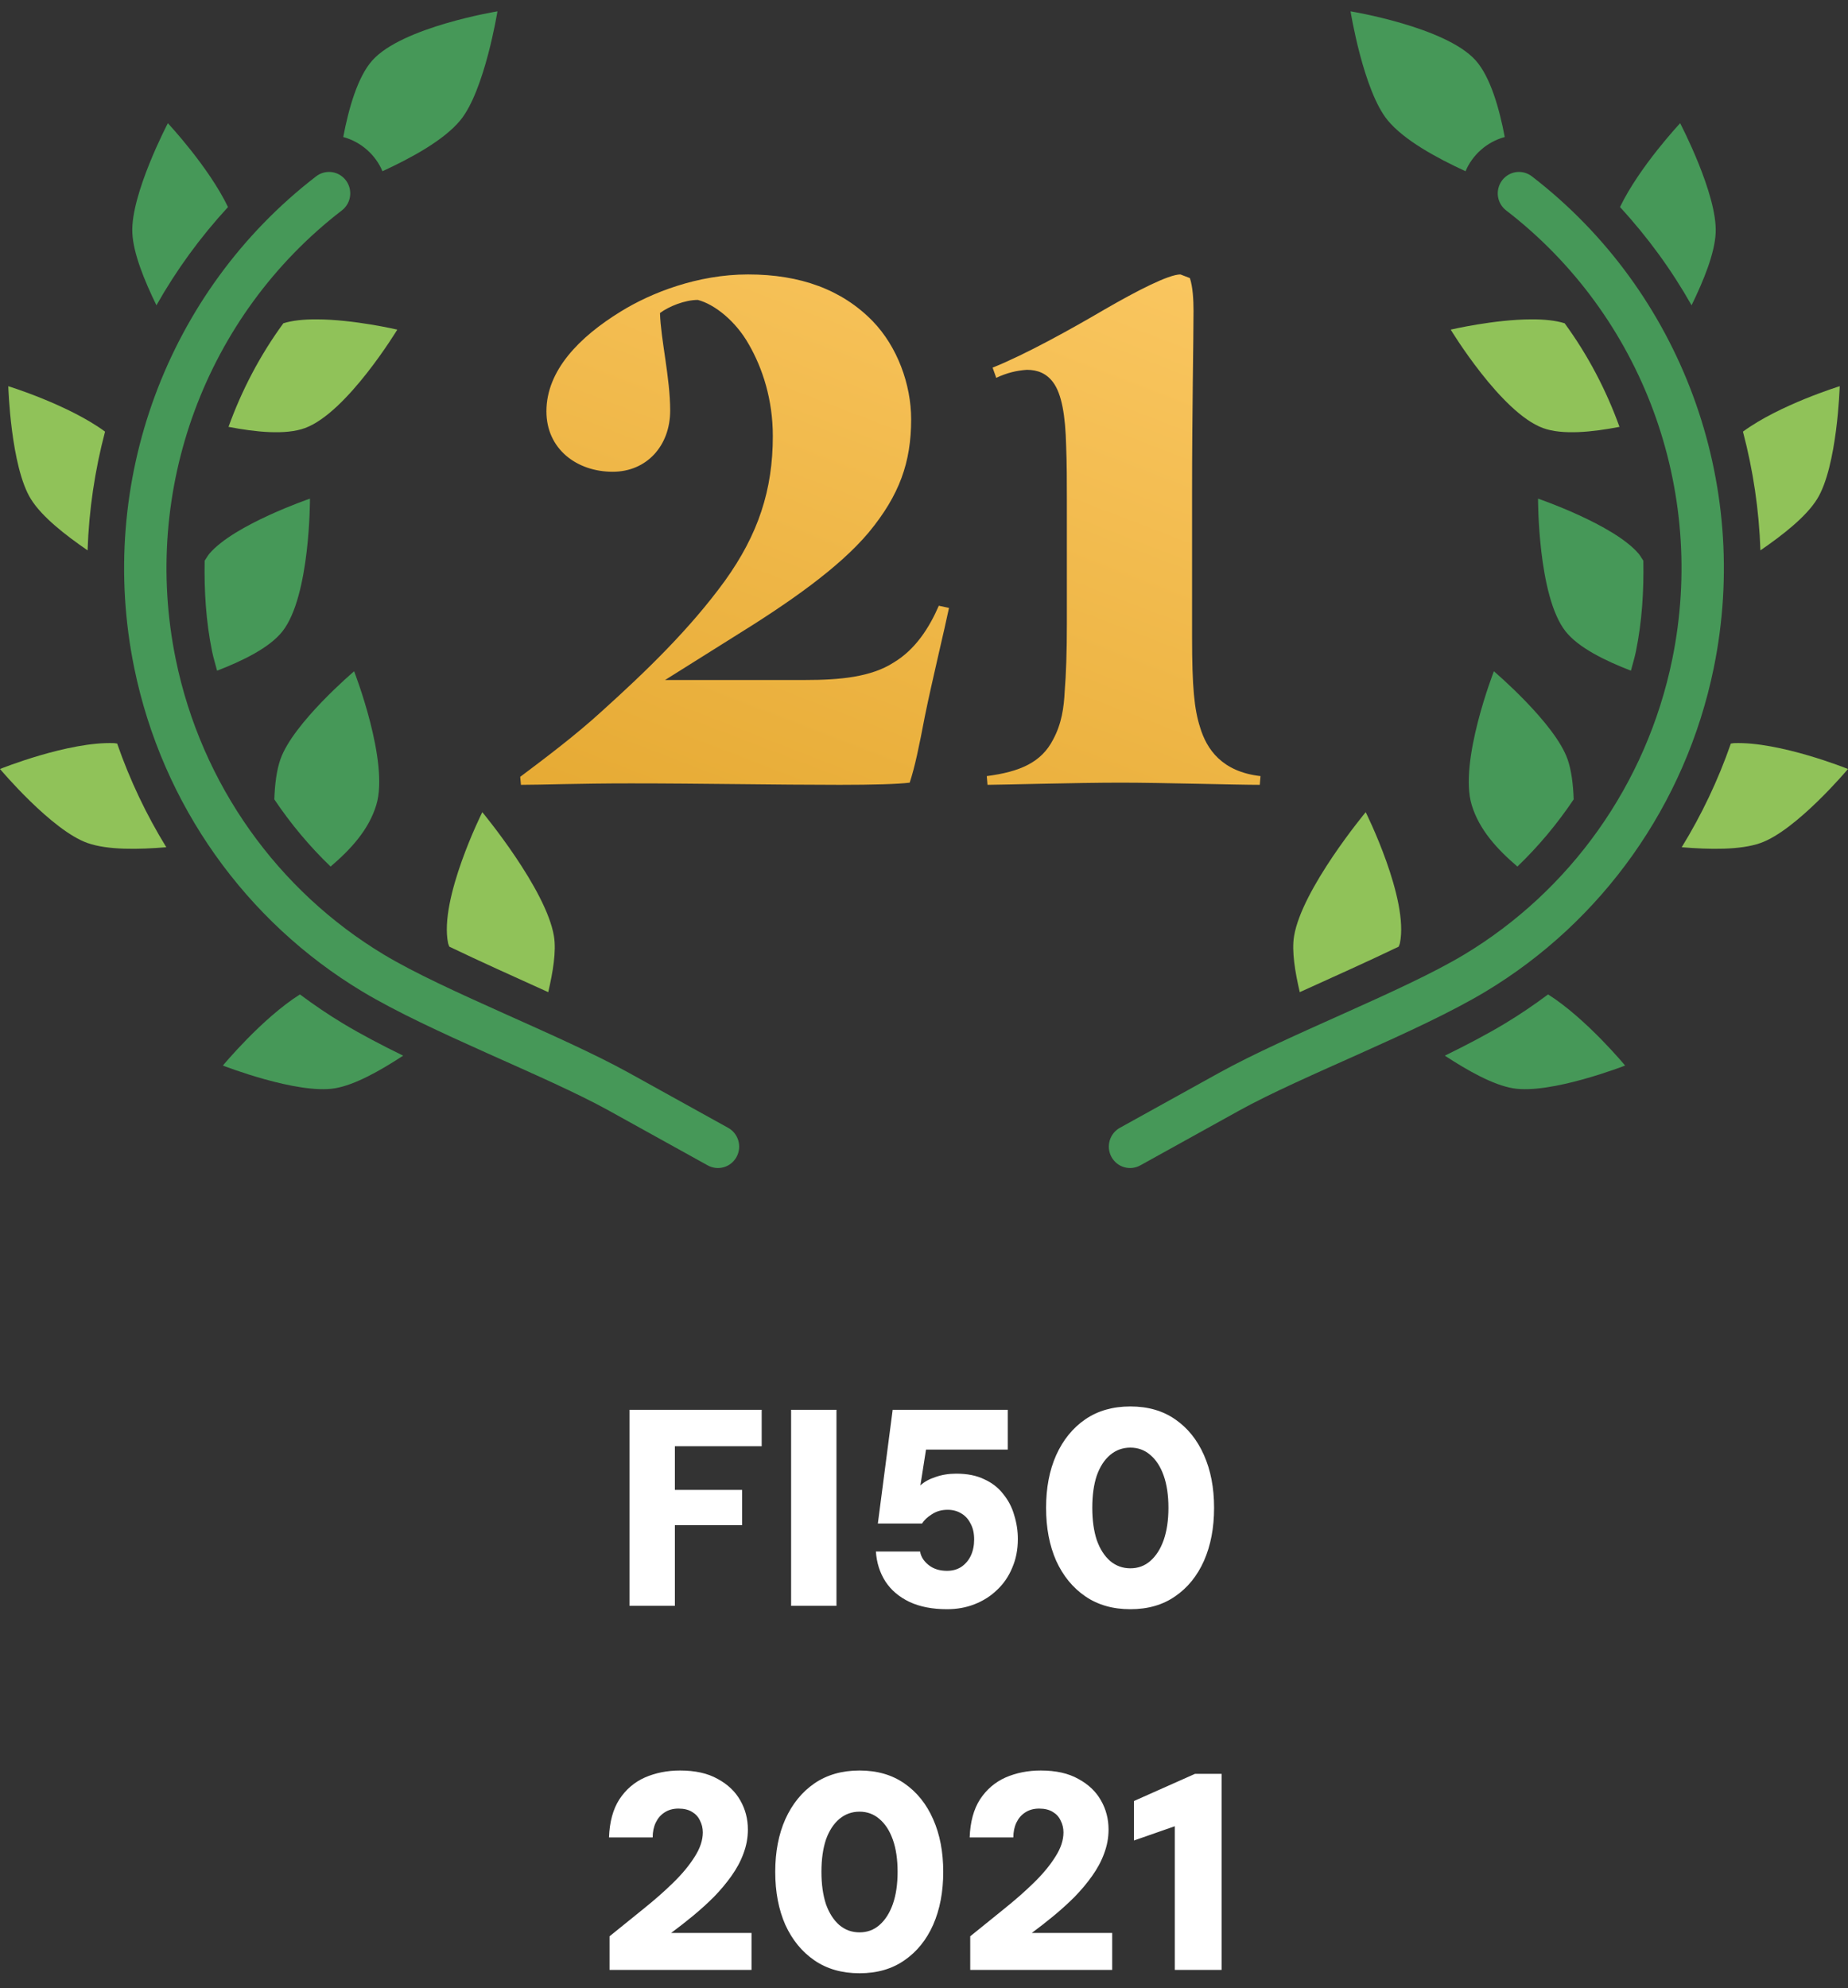 <svg width="66" height="71" viewBox="0 0 66 71" fill="none" xmlns="http://www.w3.org/2000/svg">
<rect x="0" y="0" width="66" height="71" fill="#333333" stroke="none"/>
<g clip-path="url(#clip0_40_102)">
<g clip-path="url(#clip1_40_102)">
<path fill-rule="evenodd" clip-rule="evenodd" d="M5.995 4.4C5.995 4.4 7.448 5.949 8.143 7.394C7.153 8.468 6.297 9.645 5.587 10.902C5.16 10.025 4.76 9.055 4.726 8.314C4.662 6.943 5.995 4.4 5.995 4.4Z" fill="#469858"/>
<path fill-rule="evenodd" clip-rule="evenodd" d="M11.298 11.404C12.625 11.404 14.189 11.771 14.189 11.771C14.189 11.771 12.396 14.733 10.895 15.285C10.194 15.543 9.117 15.427 8.161 15.243C8.636 13.928 9.289 12.681 10.12 11.544C10.443 11.442 10.857 11.402 11.298 11.404Z" fill="#90C259"/>
<path fill-rule="evenodd" clip-rule="evenodd" d="M0.296 13.791C0.296 13.791 2.45 14.455 3.752 15.413C3.388 16.791 3.176 18.212 3.128 19.653C2.326 19.102 1.501 18.457 1.107 17.827C0.38 16.667 0.296 13.791 0.296 13.791Z" fill="#90C259"/>
<path fill-rule="evenodd" clip-rule="evenodd" d="M11.07 17.806C11.07 17.806 11.082 21.278 10.09 22.542C9.63 23.13 8.659 23.6 7.753 23.95C7.695 23.721 7.623 23.498 7.575 23.265C7.354 22.183 7.29 21.099 7.309 20.023C7.367 19.939 7.42 19.84 7.48 19.769C8.368 18.729 11.07 17.806 11.07 17.806Z" fill="#469858"/>
<path fill-rule="evenodd" clip-rule="evenodd" d="M12.647 23.971C12.647 23.971 13.907 27.2 13.44 28.742C13.172 29.628 12.535 30.322 11.807 30.944C11.054 30.221 10.382 29.416 9.797 28.545C9.815 28.01 9.878 27.507 10.014 27.117C10.465 25.822 12.647 23.971 12.647 23.971Z" fill="#469858"/>
<path fill-rule="evenodd" clip-rule="evenodd" d="M4.081 26.537C4.118 26.539 4.147 26.552 4.184 26.552C4.638 27.858 5.228 29.098 5.939 30.254C4.944 30.337 3.849 30.358 3.128 30.104C1.843 29.654 1.71661e-05 27.46 1.71661e-05 27.46C1.71661e-05 27.46 2.445 26.473 4.081 26.537Z" fill="#90C259"/>
<path fill-rule="evenodd" clip-rule="evenodd" d="M17.225 29.002C17.225 29.002 19.507 31.746 19.784 33.433C19.873 33.974 19.745 34.719 19.58 35.429C18.334 34.865 17.105 34.313 16.047 33.804C16.036 33.764 16.011 33.721 16.003 33.681C15.675 32.103 17.225 29.002 17.225 29.002Z" fill="#90C259"/>
<path fill-rule="evenodd" clip-rule="evenodd" d="M10.712 35.51C11.208 35.88 11.721 36.229 12.254 36.55C12.896 36.937 13.632 37.322 14.399 37.697C13.588 38.226 12.684 38.741 11.96 38.862C10.619 39.087 7.96 38.05 7.96 38.05C7.96 38.05 9.354 36.366 10.712 35.51Z" fill="#469858"/>
<path fill-rule="evenodd" clip-rule="evenodd" d="M17.766 0.405C17.766 0.405 17.309 3.244 16.438 4.298C15.848 5.012 14.684 5.642 13.659 6.115C13.421 5.543 12.907 5.068 12.259 4.893C12.449 3.887 12.771 2.742 13.301 2.153C14.374 0.958 17.766 0.405 17.766 0.405Z" fill="#469858"/>
<path d="M11.774 6.14C11.932 6.145 12.084 6.199 12.209 6.296C12.335 6.392 12.427 6.525 12.474 6.677C12.521 6.829 12.52 6.992 12.471 7.143C12.422 7.295 12.327 7.426 12.2 7.521C7.34 11.268 5.038 17.491 6.276 23.539C7.194 28.021 9.935 31.815 13.706 34.086C15.888 35.4 19.998 36.947 22.468 38.314L25.995 40.268C26.084 40.316 26.163 40.38 26.227 40.459C26.29 40.537 26.338 40.627 26.367 40.725C26.396 40.822 26.405 40.924 26.395 41.025C26.384 41.125 26.354 41.223 26.306 41.312C26.257 41.401 26.192 41.479 26.114 41.542C26.035 41.606 25.945 41.653 25.848 41.68C25.752 41.708 25.651 41.716 25.551 41.704C25.451 41.692 25.355 41.66 25.267 41.61L21.74 39.656C19.478 38.404 15.368 36.868 12.931 35.401C8.799 32.913 5.798 28.756 4.794 23.85C3.439 17.229 5.96 10.406 11.28 6.305C11.42 6.193 11.595 6.135 11.774 6.14Z" fill="#469858"/>
</g>
<g clip-path="url(#clip2_40_102)">
<path fill-rule="evenodd" clip-rule="evenodd" d="M60.005 4.4C60.005 4.4 58.552 5.949 57.857 7.394C58.847 8.468 59.703 9.645 60.413 10.902C60.84 10.025 61.24 9.055 61.274 8.314C61.338 6.943 60.005 4.4 60.005 4.4Z" fill="#469858"/>
<path fill-rule="evenodd" clip-rule="evenodd" d="M54.702 11.404C53.375 11.404 51.811 11.771 51.811 11.771C51.811 11.771 53.604 14.733 55.105 15.285C55.806 15.543 56.883 15.427 57.839 15.243C57.364 13.928 56.711 12.681 55.88 11.544C55.557 11.442 55.143 11.402 54.702 11.404Z" fill="#90C259"/>
<path fill-rule="evenodd" clip-rule="evenodd" d="M65.704 13.791C65.704 13.791 63.55 14.455 62.248 15.413C62.612 16.791 62.824 18.212 62.872 19.653C63.674 19.102 64.499 18.457 64.893 17.827C65.62 16.667 65.704 13.791 65.704 13.791Z" fill="#90C259"/>
<path fill-rule="evenodd" clip-rule="evenodd" d="M54.93 17.806C54.93 17.806 54.918 21.278 55.91 22.542C56.37 23.13 57.341 23.6 58.247 23.95C58.306 23.721 58.377 23.498 58.425 23.265C58.646 22.183 58.71 21.099 58.691 20.023C58.633 19.939 58.58 19.84 58.52 19.769C57.632 18.729 54.93 17.806 54.93 17.806Z" fill="#469858"/>
<path fill-rule="evenodd" clip-rule="evenodd" d="M53.353 23.971C53.353 23.971 52.093 27.2 52.56 28.742C52.828 29.628 53.465 30.322 54.193 30.944C54.946 30.221 55.618 29.416 56.203 28.545C56.185 28.01 56.122 27.507 55.986 27.117C55.535 25.822 53.353 23.971 53.353 23.971Z" fill="#469858"/>
<path fill-rule="evenodd" clip-rule="evenodd" d="M61.919 26.537C61.882 26.539 61.853 26.552 61.816 26.552C61.362 27.858 60.772 29.098 60.061 30.254C61.056 30.337 62.151 30.358 62.872 30.104C64.157 29.654 66 27.46 66 27.46C66 27.46 63.555 26.473 61.919 26.537Z" fill="#90C259"/>
<path fill-rule="evenodd" clip-rule="evenodd" d="M48.775 29.002C48.775 29.002 46.493 31.746 46.216 33.433C46.127 33.974 46.255 34.719 46.42 35.429C47.666 34.865 48.895 34.313 49.953 33.804C49.964 33.764 49.989 33.721 49.997 33.681C50.325 32.103 48.775 29.002 48.775 29.002Z" fill="#90C259"/>
<path fill-rule="evenodd" clip-rule="evenodd" d="M55.288 35.51C54.792 35.88 54.279 36.229 53.746 36.55C53.103 36.937 52.368 37.322 51.601 37.697C52.412 38.226 53.316 38.741 54.039 38.862C55.381 39.087 58.04 38.05 58.04 38.05C58.04 38.05 56.646 36.366 55.288 35.51Z" fill="#469858"/>
<path fill-rule="evenodd" clip-rule="evenodd" d="M48.234 0.405C48.234 0.405 48.691 3.244 49.562 4.298C50.152 5.012 51.316 5.642 52.341 6.115C52.579 5.543 53.093 5.068 53.741 4.893C53.551 3.887 53.229 2.742 52.699 2.153C51.626 0.958 48.234 0.405 48.234 0.405Z" fill="#469858"/>
<path d="M54.226 6.14C54.068 6.145 53.916 6.199 53.791 6.296C53.665 6.392 53.573 6.525 53.526 6.677C53.479 6.829 53.48 6.992 53.529 7.143C53.578 7.295 53.673 7.426 53.8 7.521C58.66 11.268 60.962 17.491 59.724 23.539C58.806 28.021 56.065 31.815 52.294 34.086C50.112 35.4 46.002 36.947 43.532 38.314L40.005 40.268C39.916 40.316 39.837 40.38 39.773 40.459C39.71 40.537 39.662 40.627 39.633 40.725C39.604 40.822 39.595 40.924 39.605 41.025C39.616 41.125 39.646 41.223 39.694 41.312C39.743 41.401 39.808 41.479 39.886 41.542C39.965 41.606 40.055 41.653 40.152 41.68C40.248 41.708 40.349 41.716 40.449 41.704C40.549 41.692 40.645 41.66 40.733 41.61L44.26 39.656C46.522 38.404 50.632 36.868 53.069 35.401C57.201 32.913 60.202 28.756 61.206 23.85C62.561 17.229 60.04 10.406 54.72 6.305C54.58 6.193 54.405 6.135 54.226 6.14Z" fill="#469858"/>
</g>
<path d="M18.579 27.74C19.515 27.038 20.581 26.232 21.491 25.4C23.077 23.97 24.637 22.462 25.885 20.746C27.081 19.082 27.601 17.496 27.601 15.572C27.601 14.272 27.237 13.154 26.743 12.296C26.275 11.464 25.521 10.866 24.923 10.71C24.455 10.71 23.883 10.944 23.571 11.178C23.597 12.114 23.935 13.492 23.935 14.662C23.935 15.91 23.103 16.846 21.881 16.846C20.607 16.846 19.515 16.04 19.515 14.688C19.515 13.232 20.685 12.036 22.167 11.126C23.259 10.45 24.923 9.8 26.717 9.8C28.589 9.8 30.071 10.346 31.163 11.464C32.047 12.374 32.541 13.726 32.541 14.974C32.541 16.508 32.125 17.678 31.033 19.004C29.967 20.278 28.173 21.526 26.197 22.748L23.753 24.282H28.771C29.993 24.282 31.111 24.178 31.917 23.658C32.697 23.19 33.191 22.41 33.529 21.63L33.893 21.708C33.737 22.462 33.295 24.282 33.035 25.556C32.827 26.648 32.671 27.402 32.489 27.948C32.073 28 31.189 28.026 29.993 28.026C27.705 28.026 25.079 27.974 22.531 27.974C20.607 27.974 19.359 28.026 18.605 28.026L18.579 27.74ZM35.242 27.714C36.438 27.558 37.192 27.22 37.608 26.414C37.92 25.842 37.998 25.244 38.024 24.698C38.076 24.074 38.102 23.242 38.102 22.306V17.834C38.102 17.288 38.102 16.534 38.076 15.91C38.05 14.844 37.92 14.064 37.608 13.648C37.374 13.336 37.062 13.206 36.672 13.206C36.308 13.232 35.97 13.31 35.58 13.492L35.45 13.128C36.62 12.66 38.258 11.75 39.454 11.048C40.624 10.372 41.742 9.8 42.158 9.8L42.496 9.93C42.6 10.242 42.626 10.71 42.626 11.1C42.626 12.14 42.574 14.61 42.574 17.652V22.748C42.574 24.542 42.652 25.322 42.86 25.972C43.094 26.752 43.64 27.558 45.018 27.714L44.992 28.026C44.16 28.026 41.482 27.948 40.026 27.948C38.466 27.948 35.658 28.026 35.268 28.026L35.242 27.714Z" fill="url(#paint0_linear_40_102)"/>
<path d="M22.483 57.343V50.343H27.203V51.643H24.103V53.203H26.503V54.463H24.103V57.343H22.483ZM28.254 57.343V50.343H29.874V57.343H28.254ZM33.822 57.463C33.301 57.463 32.855 57.377 32.481 57.203C32.108 57.023 31.822 56.78 31.622 56.473C31.422 56.16 31.308 55.803 31.282 55.403H32.861C32.888 55.583 32.988 55.743 33.161 55.883C33.335 56.023 33.555 56.093 33.822 56.093C34.015 56.093 34.185 56.047 34.331 55.953C34.478 55.853 34.592 55.72 34.672 55.553C34.752 55.38 34.791 55.187 34.791 54.973C34.791 54.747 34.748 54.557 34.661 54.403C34.581 54.243 34.471 54.123 34.331 54.043C34.191 53.957 34.028 53.913 33.842 53.913C33.628 53.913 33.441 53.967 33.282 54.073C33.121 54.173 33.005 54.283 32.931 54.403H31.352L31.881 50.343H35.992V51.763H33.072L32.871 53.043C33.005 52.917 33.185 52.817 33.411 52.743C33.638 52.663 33.885 52.623 34.151 52.623C34.545 52.623 34.878 52.69 35.151 52.823C35.431 52.95 35.658 53.127 35.831 53.353C36.011 53.573 36.142 53.823 36.221 54.103C36.308 54.383 36.352 54.667 36.352 54.953C36.352 55.333 36.285 55.677 36.151 55.983C36.025 56.29 35.845 56.553 35.611 56.773C35.385 56.993 35.118 57.163 34.812 57.283C34.511 57.403 34.181 57.463 33.822 57.463ZM40.37 57.463C39.743 57.463 39.207 57.31 38.76 57.003C38.313 56.697 37.967 56.273 37.72 55.733C37.48 55.187 37.36 54.557 37.36 53.843C37.36 53.13 37.48 52.503 37.72 51.963C37.967 51.417 38.313 50.99 38.76 50.683C39.207 50.377 39.743 50.223 40.37 50.223C40.997 50.223 41.53 50.377 41.97 50.683C42.417 50.99 42.76 51.417 43 51.963C43.24 52.503 43.36 53.13 43.36 53.843C43.36 54.557 43.24 55.187 43 55.733C42.76 56.273 42.417 56.697 41.97 57.003C41.53 57.31 40.997 57.463 40.37 57.463ZM40.37 56.003C40.643 56.003 40.88 55.917 41.08 55.743C41.287 55.563 41.447 55.313 41.56 54.993C41.673 54.667 41.73 54.283 41.73 53.843C41.73 53.397 41.673 53.013 41.56 52.693C41.447 52.373 41.287 52.127 41.08 51.953C40.88 51.78 40.643 51.693 40.37 51.693C40.097 51.693 39.857 51.78 39.65 51.953C39.443 52.127 39.283 52.373 39.17 52.693C39.063 53.013 39.01 53.397 39.01 53.843C39.01 54.283 39.063 54.667 39.17 54.993C39.283 55.313 39.443 55.563 39.65 55.743C39.857 55.917 40.097 56.003 40.37 56.003ZM21.77 70.343V69.143C22.176 68.817 22.576 68.493 22.97 68.173C23.37 67.853 23.73 67.537 24.05 67.223C24.37 66.91 24.623 66.603 24.81 66.303C25.003 66.003 25.1 65.713 25.1 65.433C25.1 65.28 25.066 65.14 25 65.013C24.94 64.88 24.846 64.777 24.72 64.703C24.593 64.623 24.43 64.583 24.23 64.583C24.036 64.583 23.87 64.63 23.73 64.723C23.596 64.81 23.493 64.93 23.42 65.083C23.346 65.237 23.31 65.413 23.31 65.613H21.75C21.77 65.06 21.893 64.607 22.12 64.253C22.353 63.9 22.656 63.64 23.03 63.473C23.41 63.307 23.83 63.223 24.29 63.223C24.83 63.223 25.276 63.323 25.63 63.523C25.99 63.717 26.26 63.973 26.44 64.293C26.62 64.607 26.71 64.953 26.71 65.333C26.71 65.627 26.656 65.913 26.55 66.193C26.45 66.467 26.306 66.733 26.12 66.993C25.94 67.247 25.733 67.493 25.5 67.733C25.266 67.967 25.016 68.193 24.75 68.413C24.49 68.627 24.23 68.83 23.97 69.023H26.84V70.343H21.77ZM30.697 70.463C30.071 70.463 29.534 70.31 29.087 70.003C28.641 69.697 28.294 69.273 28.047 68.733C27.807 68.187 27.687 67.557 27.687 66.843C27.687 66.13 27.807 65.503 28.047 64.963C28.294 64.417 28.641 63.99 29.087 63.683C29.534 63.377 30.071 63.223 30.697 63.223C31.324 63.223 31.857 63.377 32.297 63.683C32.744 63.99 33.087 64.417 33.327 64.963C33.567 65.503 33.687 66.13 33.687 66.843C33.687 67.557 33.567 68.187 33.327 68.733C33.087 69.273 32.744 69.697 32.297 70.003C31.857 70.31 31.324 70.463 30.697 70.463ZM30.697 69.003C30.971 69.003 31.207 68.917 31.407 68.743C31.614 68.563 31.774 68.313 31.887 67.993C32.001 67.667 32.057 67.283 32.057 66.843C32.057 66.397 32.001 66.013 31.887 65.693C31.774 65.373 31.614 65.127 31.407 64.953C31.207 64.78 30.971 64.693 30.697 64.693C30.424 64.693 30.184 64.78 29.977 64.953C29.771 65.127 29.611 65.373 29.497 65.693C29.391 66.013 29.337 66.397 29.337 66.843C29.337 67.283 29.391 67.667 29.497 67.993C29.611 68.313 29.771 68.563 29.977 68.743C30.184 68.917 30.424 69.003 30.697 69.003ZM34.651 70.343V69.143C35.057 68.817 35.457 68.493 35.851 68.173C36.251 67.853 36.611 67.537 36.931 67.223C37.251 66.91 37.504 66.603 37.691 66.303C37.884 66.003 37.981 65.713 37.981 65.433C37.981 65.28 37.947 65.14 37.881 65.013C37.821 64.88 37.727 64.777 37.601 64.703C37.474 64.623 37.311 64.583 37.111 64.583C36.917 64.583 36.751 64.63 36.611 64.723C36.477 64.81 36.374 64.93 36.301 65.083C36.227 65.237 36.191 65.413 36.191 65.613H34.631C34.651 65.06 34.774 64.607 35.001 64.253C35.234 63.9 35.537 63.64 35.911 63.473C36.291 63.307 36.711 63.223 37.171 63.223C37.711 63.223 38.157 63.323 38.511 63.523C38.871 63.717 39.141 63.973 39.321 64.293C39.501 64.607 39.591 64.953 39.591 65.333C39.591 65.627 39.537 65.913 39.431 66.193C39.331 66.467 39.187 66.733 39.001 66.993C38.821 67.247 38.614 67.493 38.381 67.733C38.147 67.967 37.897 68.193 37.631 68.413C37.371 68.627 37.111 68.83 36.851 69.023H39.721V70.343H34.651ZM41.958 70.343V65.213L40.498 65.723V64.313L42.678 63.343H43.628V70.343H41.958Z" fill="white"/>
</g>
<defs>
<linearGradient id="paint0_linear_40_102" x1="36.793" y1="1.885" x2="24.149" y2="34.642" gradientUnits="userSpaceOnUse">
<stop stop-color="#FECC69"/>
<stop offset="0.997" stop-color="#E3A62D"/>
</linearGradient>
<clipPath id="clip0_40_102">
<rect width="66" height="71" fill="white"/>
</clipPath>
<clipPath id="clip1_40_102">
<rect width="27" height="42" fill="white"/>
</clipPath>
<clipPath id="clip2_40_102">
<rect width="27" height="42" fill="white" transform="matrix(-1 0 0 1 66 0)"/>
</clipPath>
</defs>
</svg>
